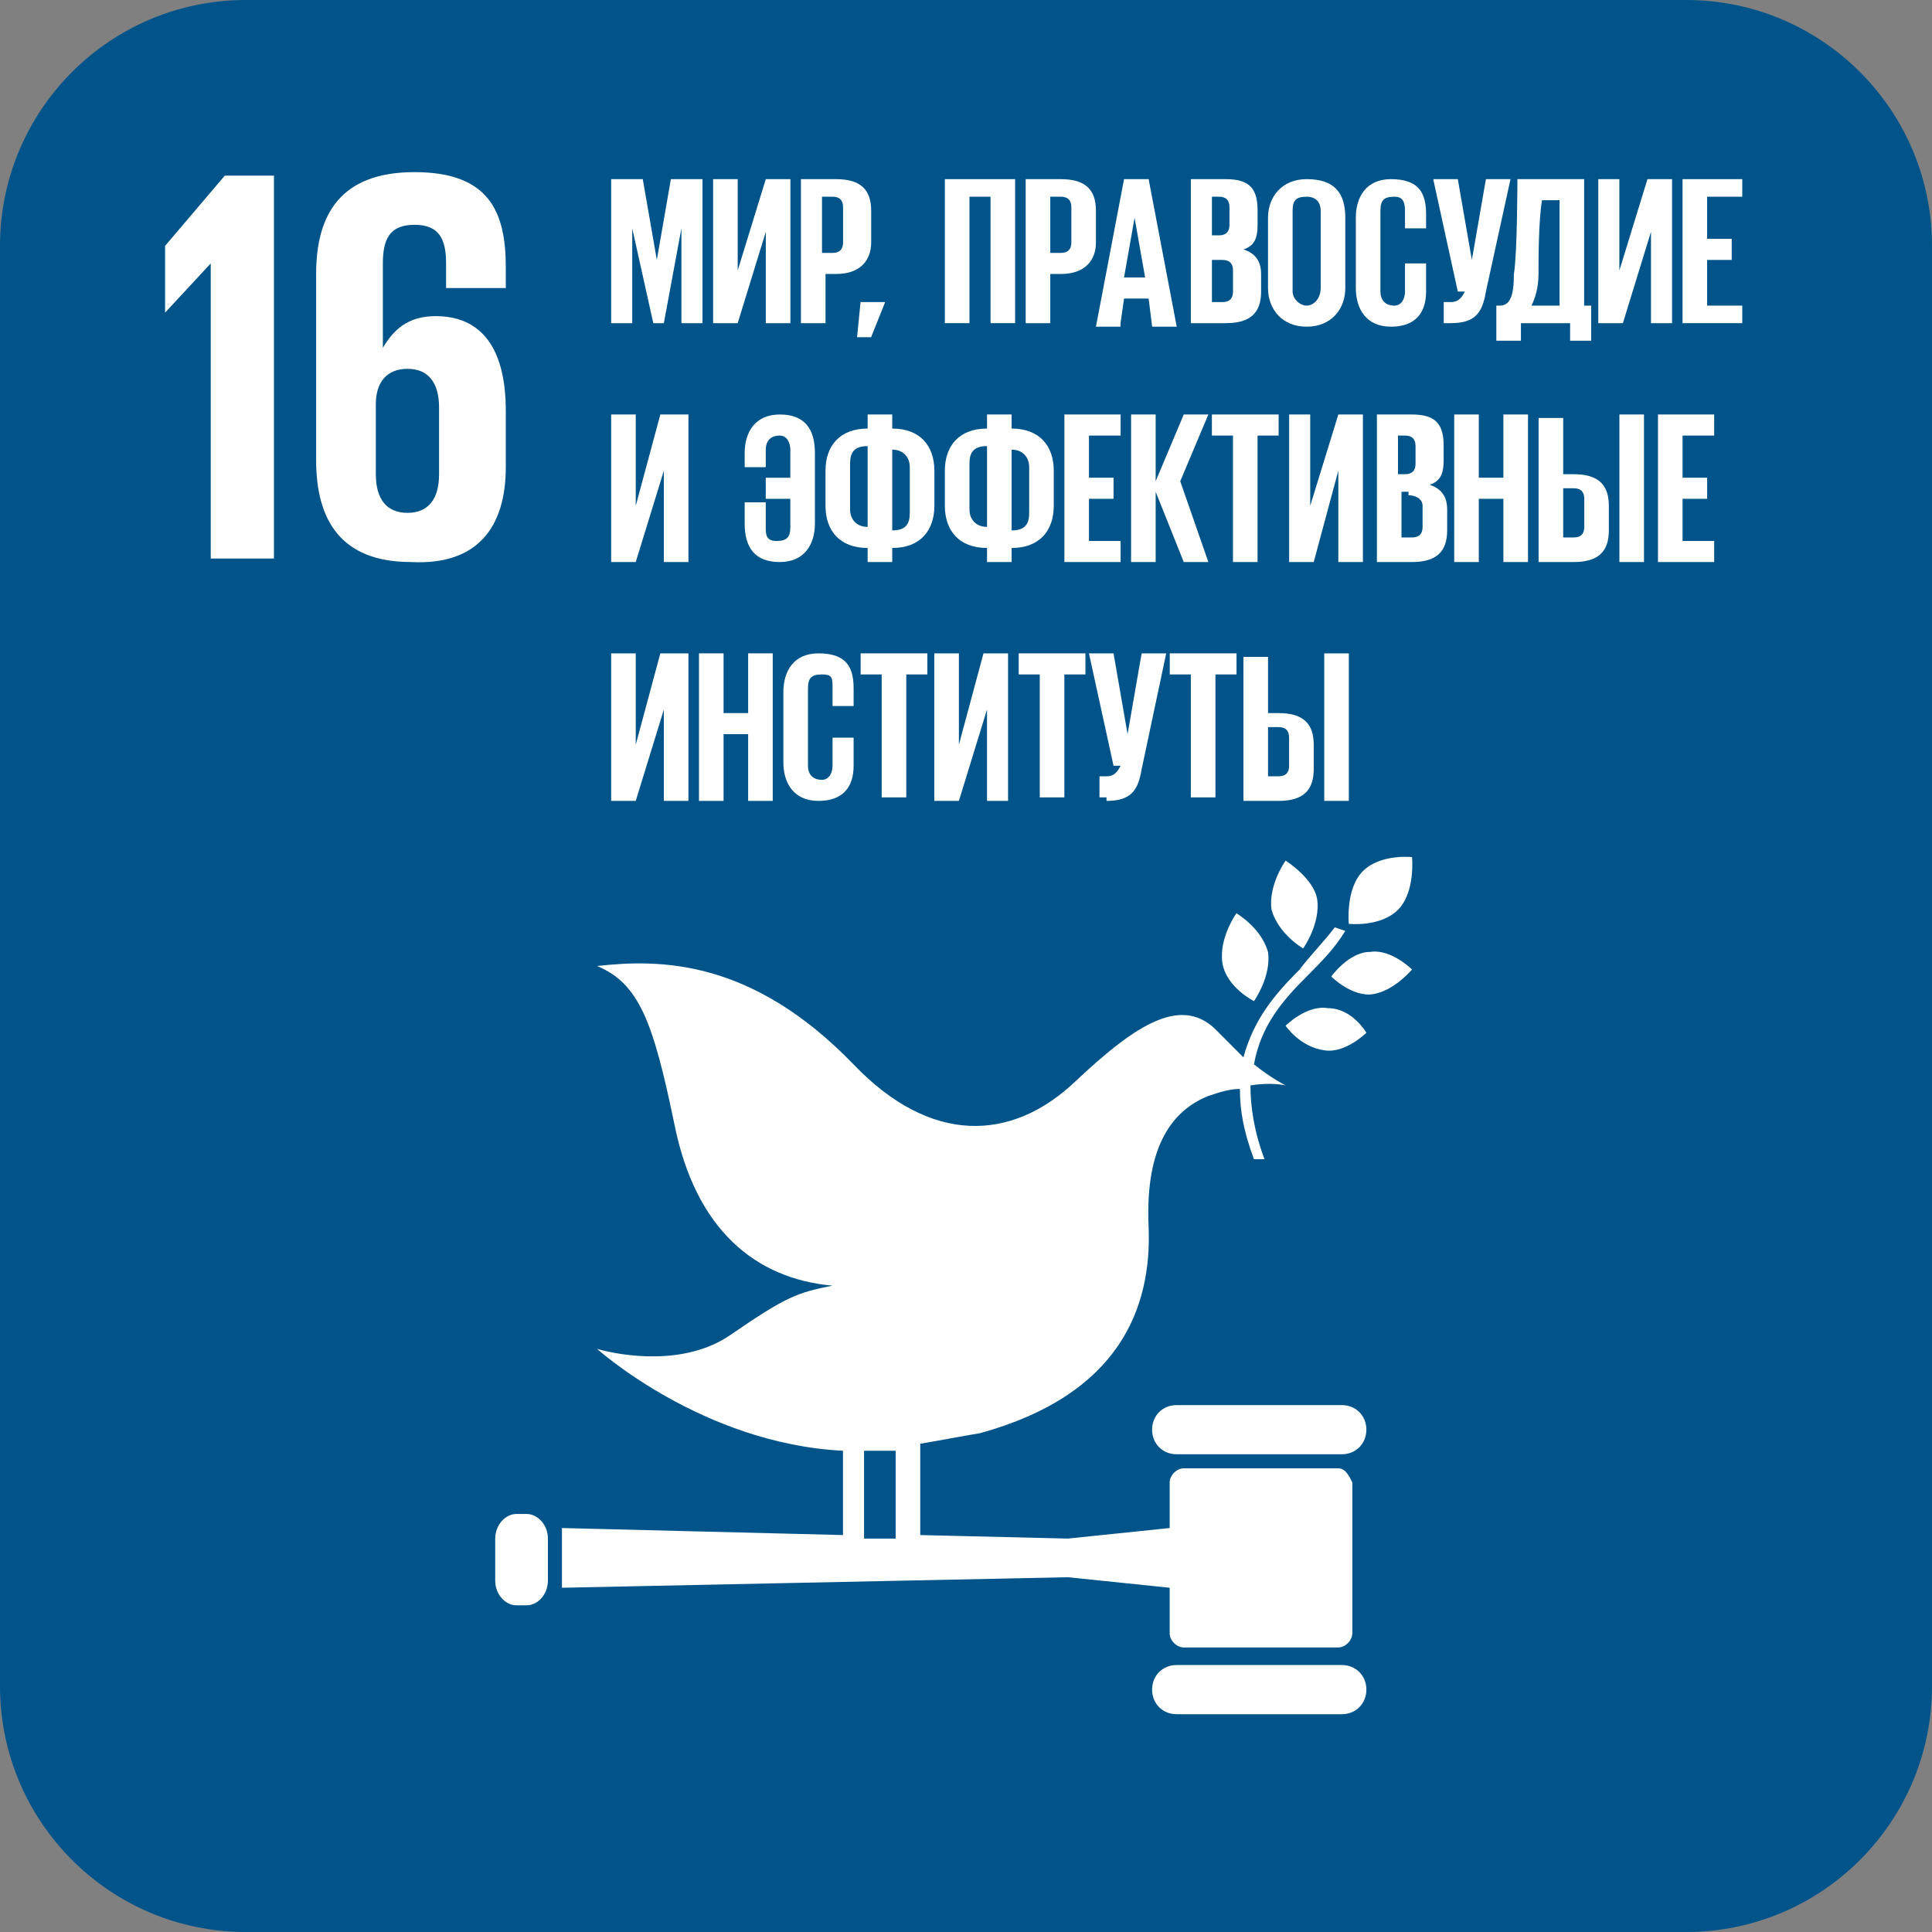 <svg width="120" height="120" viewBox="0 0 120 120" fill="none" xmlns="http://www.w3.org/2000/svg">
<rect x="0" y="0" width="120" height="120" fill="#808080" stroke="none"/>
<g clip-path="url(#clip0_1360_1160)">
<path d="M104.727 0H15.273C6.838 0 0 6.838 0 15.273V104.727C0 113.162 6.838 120 15.273 120H104.727C113.162 120 120 113.162 120 104.727V15.273C120 6.838 113.162 0 104.727 0Z" fill="#00548A"/>
<path d="M77.886 62.182C77.886 62.182 78.977 60.654 78.759 59.127C78.322 57.6 76.795 56.727 76.795 56.727C76.795 56.727 75.704 58.255 75.922 59.782C76.141 61.309 77.886 62.182 77.886 62.182ZM82.686 60.654C82.686 60.654 83.995 61.964 85.304 61.745C86.613 61.527 87.704 60.218 87.704 60.218C87.704 60.218 86.395 58.909 85.086 59.127C83.777 59.127 82.686 60.654 82.686 60.654ZM84.65 54.109C83.559 55.2 83.777 57.382 83.777 57.382C83.777 57.382 85.74 57.6 86.831 56.509C87.922 55.418 87.704 53.236 87.704 53.236C87.704 53.236 85.74 53.018 84.65 54.109ZM82.25 65.236C83.559 65.454 84.868 64.145 84.868 64.145C84.868 64.145 83.995 62.618 82.468 62.618C81.159 62.4 79.85 63.709 79.85 63.709C79.85 63.709 80.722 65.018 82.25 65.236ZM83.341 87.273H73.086C72.213 87.273 71.559 87.927 71.559 88.8C71.559 89.673 72.213 90.327 73.086 90.327H83.341C84.213 90.327 84.868 89.673 84.868 88.8C84.868 87.927 84.213 87.273 83.341 87.273ZM83.341 103.418H73.086C72.213 103.418 71.559 104.073 71.559 104.945C71.559 105.818 72.213 106.473 73.086 106.473H83.341C84.213 106.473 84.868 105.818 84.868 104.945C84.868 104.073 84.213 103.418 83.341 103.418ZM83.122 91.2H73.522C73.086 91.2 72.65 91.636 72.65 92.073V94.909L66.322 95.564L57.159 95.345V89.673C58.468 89.454 59.559 89.236 60.868 89.018C69.595 86.618 71.559 81.164 71.341 76.145C71.122 71.127 72.868 68.945 75.05 68.073C75.704 67.855 76.359 67.636 77.013 67.636C77.013 68.945 77.231 70.254 77.886 72C78.104 72 78.322 72 78.54 72C77.886 70.254 77.668 68.727 77.668 67.418C78.977 67.2 79.85 67.418 79.85 67.418C79.85 67.418 78.977 66.982 77.886 66.109C78.322 63.709 79.631 62.182 81.159 60.654C82.031 59.782 82.904 58.909 83.559 57.818L82.904 57.6C82.25 58.473 81.377 59.345 80.722 60.218C79.195 61.745 77.886 63.273 77.231 65.673C76.795 65.236 76.359 64.8 75.704 64.145C73.522 61.745 70.686 63.491 66.759 67.2C62.831 70.909 57.813 71.127 53.013 66.109C46.686 59.564 41.013 59.564 37.086 60C39.704 61.091 40.577 63.491 41.886 69.818C43.195 76.364 46.904 79.418 51.704 79.855C49.522 80.291 48.868 80.509 45.377 82.909C42.541 84.873 38.613 84.218 37.086 83.782C37.086 83.782 43.631 89.673 52.359 90.109V95.345L34.904 94.909V98.618L66.322 97.964L72.65 98.618V101.455C72.65 101.891 73.086 102.327 73.522 102.327H83.122C83.559 102.327 83.995 101.891 83.995 101.455V92.073C83.777 91.636 83.559 91.2 83.122 91.2ZM53.668 90.109C54.322 90.109 54.977 90.109 55.631 90.109V95.564H53.668V90.109ZM34.031 98.182C34.031 99.055 33.377 99.709 32.722 99.709H32.068C31.413 99.709 30.759 99.055 30.759 98.182V95.564C30.759 94.691 31.413 94.036 32.068 94.036H32.722C33.377 94.036 34.031 94.691 34.031 95.564V98.182ZM79.85 53.455C79.85 53.455 78.759 54.982 78.977 56.509C79.413 58.036 80.941 58.909 80.941 58.909C80.941 58.909 82.031 57.382 81.813 55.855C81.595 54.545 79.85 53.455 79.85 53.455Z" fill="white"/>
<path d="M31.416 29.018V25.527C31.416 21.6 29.889 19.636 27.053 19.636C25.307 19.636 24.435 20.509 23.78 21.6V16.363C23.78 14.836 24.216 13.963 25.744 13.963C27.271 13.963 27.707 14.836 27.707 16.363V17.891H31.416V16.582C31.416 13.091 30.326 10.691 25.744 10.691C21.162 10.691 19.635 13.309 19.635 17.018V28.582C19.635 32.291 21.162 34.909 25.526 34.909C29.671 35.127 31.416 32.727 31.416 29.018ZM27.271 29.454C27.271 30.982 26.616 31.854 25.307 31.854C23.998 31.854 23.344 30.982 23.344 29.454V25.091C23.344 23.782 23.998 22.909 25.307 22.909C26.616 22.909 27.271 23.782 27.271 25.309V29.454ZM10.253 15.273V19.418L13.089 16.363V34.691H17.016V10.909H13.962L10.253 15.273Z" fill="white"/>
<path d="M42.324 20.072H43.633V11.127H41.669L40.797 16.145L39.924 11.127H37.96V20.072H39.269V14.181L40.578 20.072H41.233L42.324 14.181V20.072Z" fill="white"/>
<path d="M44.293 20.072H45.82L47.565 14.4V20.072H49.093V11.127H47.565L45.82 16.8V11.127H44.293V20.072Z" fill="white"/>
<path d="M51.711 12.218C52.147 12.218 52.365 12.436 52.365 12.872V15.054C52.365 15.491 52.147 15.709 51.711 15.709H51.056V12.218H51.711ZM49.747 20.072H51.275V17.018H51.929C53.456 17.018 54.111 16.145 54.111 15.054V13.091C54.111 11.781 53.456 11.127 51.929 11.127H49.747V20.072Z" fill="white"/>
<path d="M54.978 18.763H53.451L53.233 20.945H54.106L54.978 18.763Z" fill="white"/>
<path d="M58.687 20.072H60.215V12.218H61.524V20.072H63.051V11.127H58.687V20.072Z" fill="white"/>
<path d="M65.889 12.218C66.326 12.218 66.544 12.436 66.544 12.872V15.054C66.544 15.491 66.326 15.709 65.889 15.709H65.235V12.218H65.889ZM63.707 20.072H65.235V17.018H65.889C67.416 17.018 68.071 16.145 68.071 15.054V13.091C68.071 11.781 67.416 11.127 65.889 11.127H63.707V20.072Z" fill="white"/>
<path d="M70.471 13.527L71.126 17.236H69.816L70.471 13.527ZM69.598 20.072L69.816 18.545H71.344L71.562 20.291H73.089L71.344 11.127H69.816L68.071 20.291H69.598V20.072Z" fill="white"/>
<path d="M75.275 12.218H75.711C76.147 12.218 76.365 12.436 76.365 12.872V13.963C76.365 14.4 76.147 14.618 75.711 14.618H75.275V12.218ZM75.929 16.145C76.365 16.145 76.584 16.363 76.584 16.8V18.109C76.584 18.545 76.365 18.763 75.929 18.763H75.275V16.145H75.929ZM73.747 20.072H76.147C77.674 20.072 78.329 19.418 78.329 18.109V17.018C78.329 16.145 77.893 15.709 77.238 15.491C77.893 15.272 78.111 14.836 78.111 13.963V13.091C78.111 11.781 77.674 11.127 76.147 11.127H73.965V20.072H73.747Z" fill="white"/>
<path d="M81.159 20.291C82.686 20.291 83.559 19.2 83.559 17.891V13.527C83.559 12 82.904 11.127 81.159 11.127C79.631 11.127 78.759 12.218 78.759 13.527V17.891C78.759 19.2 79.631 20.291 81.159 20.291ZM81.159 18.982C80.722 18.982 80.286 18.545 80.286 18.109V13.091C80.286 12.436 80.504 12.218 81.159 12.218C81.813 12.218 82.031 12.654 82.031 13.091V17.891C82.031 18.545 81.595 18.982 81.159 18.982Z" fill="white"/>
<path d="M86.395 20.291C87.922 20.291 88.577 19.418 88.577 18.109V16.363H87.268V18.109C87.268 18.545 87.049 18.982 86.613 18.982C85.959 18.982 85.74 18.545 85.74 18.109V13.091C85.74 12.436 85.959 12.218 86.613 12.218C87.049 12.218 87.268 12.436 87.268 13.091V14.181H88.577V13.309C88.577 12 88.14 11.127 86.395 11.127C84.868 11.127 84.213 12.218 84.213 13.527V17.891C84.213 19.2 84.868 20.291 86.395 20.291Z" fill="white"/>
<path d="M90.111 20.072C91.638 20.072 92.074 19.418 92.293 18.109L93.82 11.127H92.293L91.42 16.145L90.547 11.127H89.02L90.547 18.109H90.984C90.765 18.545 90.547 18.763 90.111 18.763H89.674V20.072H90.111Z" fill="white"/>
<path d="M93.159 21.163H94.468V20.072H97.522V21.163H98.831V18.982H98.395V11.127H94.249C94.249 11.127 94.249 15.709 94.031 17.018C94.031 18.327 93.813 18.982 93.159 18.982H92.94V21.163H93.159ZM95.122 18.982C95.34 18.545 95.559 17.891 95.559 17.018C95.559 16.145 95.559 13.745 95.777 12.436H96.868V18.982H95.122Z" fill="white"/>
<path d="M99.273 20.072H100.8L102.545 14.4V20.072H103.855V11.127H102.327L100.582 16.8V11.127H99.273V20.072Z" fill="white"/>
<path d="M104.506 20.072H108.215V18.982H106.033V16.145H107.56V14.836H106.033V12.218H108.215V11.127H104.506V20.072Z" fill="white"/>
<path d="M37.96 34.909H39.487L41.233 29.236V34.909H42.76V25.745H41.015L39.487 31.418V25.745H37.96V34.909Z" fill="white"/>
<path d="M48.435 34.909C49.962 34.909 50.616 33.818 50.616 32.509V28.145C50.616 26.618 49.962 25.745 48.435 25.745C46.907 25.745 46.253 26.836 46.253 28.145V29.018H47.562V27.927C47.562 27.491 47.78 27.054 48.435 27.054C48.871 27.054 49.089 27.491 49.089 27.927V29.672H47.562V30.982H49.089V32.727C49.089 33.382 48.871 33.6 48.216 33.6C47.562 33.6 47.562 33.163 47.562 32.727V31.2H46.253V32.509C46.253 34.036 46.907 34.909 48.435 34.909Z" fill="white"/>
<path d="M53.891 32.727C53.236 32.727 52.8 32.291 52.8 31.636V28.8C52.8 28.145 53.018 27.709 53.891 27.709V32.727ZM55.418 27.927C56.073 27.927 56.509 28.363 56.509 29.018V31.854C56.509 32.509 56.291 32.945 55.418 32.945V27.927ZM53.891 34.909H55.418V34.036C57.164 34.036 58.036 32.945 58.036 31.418V29.236C58.036 27.709 57.164 26.618 55.418 26.618V25.745H53.891V26.618C52.145 26.618 51.273 27.709 51.273 29.236V31.418C51.273 32.945 52.145 34.036 53.891 34.036V34.909Z" fill="white"/>
<path d="M61.306 32.727C60.651 32.727 60.215 32.291 60.215 31.636V28.8C60.215 28.145 60.433 27.709 61.306 27.709V32.727ZM62.833 27.927C63.487 27.927 63.924 28.363 63.924 29.018V31.854C63.924 32.509 63.706 32.945 62.833 32.945V27.927ZM61.306 34.909H62.833V34.036C64.578 34.036 65.451 32.945 65.451 31.418V29.236C65.451 27.709 64.578 26.618 62.833 26.618V25.745H61.306V26.618C59.56 26.618 58.687 27.709 58.687 29.236V31.418C58.687 32.945 59.56 34.036 61.306 34.036V34.909Z" fill="white"/>
<path d="M66.111 34.909H69.602V33.6H67.638V30.982H69.165V29.672H67.638V27.054H69.602V25.745H66.111V34.909Z" fill="white"/>
<path d="M73.525 34.909H75.053L73.307 29.891L75.053 25.745H73.525L71.78 29.891V25.745H70.253V34.909H71.78V30.545L73.525 34.909Z" fill="white"/>
<path d="M75.273 27.054H76.582V34.909H78.109V27.054H79.418V25.745H75.273V27.054Z" fill="white"/>
<path d="M80.071 34.909H81.598L83.126 29.236V34.909H84.653V25.745H83.126L81.38 31.418V25.745H80.071V34.909Z" fill="white"/>
<path d="M86.831 27.054H87.268C87.704 27.054 87.922 27.272 87.922 27.709V28.8C87.922 29.236 87.704 29.454 87.268 29.454H86.831V27.054ZM87.486 30.763C87.922 30.763 88.359 30.982 88.359 31.418V32.727C88.359 33.163 88.14 33.382 87.704 33.382H87.049V30.545H87.486V30.763ZM85.304 34.909H87.704C89.231 34.909 89.886 34.254 89.886 32.945V31.636C89.886 30.763 89.45 30.327 88.795 30.109C89.45 29.891 89.668 29.454 89.668 28.581V27.709C89.668 26.4 89.231 25.745 87.704 25.745H85.522V34.909H85.304Z" fill="white"/>
<path d="M93.378 34.909H94.906V25.745H93.378V29.672H91.851V25.745H90.324V34.909H91.851V30.982H93.378V34.909Z" fill="white"/>
<path d="M100.584 34.909H102.111V25.745H100.584V34.909ZM97.093 33.6V30.327H97.747C98.184 30.327 98.402 30.545 98.402 30.982V32.727C98.402 33.163 98.184 33.382 97.747 33.382H97.093V33.6ZM95.565 34.909H97.747C99.275 34.909 99.929 34.254 99.929 32.945V31.418C99.929 30.109 99.275 29.454 97.747 29.454H97.093V25.963H95.565V34.909Z" fill="white"/>
<path d="M102.98 34.909H106.471V33.6H104.507V30.982H106.035V29.672H104.507V27.054H106.471V25.745H102.98V34.909Z" fill="white"/>
<path d="M37.96 49.745H39.487L41.233 44.072V49.745H42.76V40.581H41.015L39.487 46.254V40.581H37.96V49.745Z" fill="white"/>
<path d="M46.469 49.745H47.996V40.581H46.469V44.291H44.942V40.581H43.415V49.745H44.942V45.6H46.469V49.745Z" fill="white"/>
<path d="M50.838 49.745C52.365 49.745 53.02 48.873 53.02 47.563V45.818H51.711V47.563C51.711 48 51.493 48.436 51.056 48.436C50.402 48.436 50.184 48 50.184 47.563V42.763C50.184 42.109 50.402 41.891 51.056 41.891C51.711 41.891 51.711 42.109 51.711 42.763V43.854H53.02V42.763C53.02 41.454 52.584 40.581 50.838 40.581C49.311 40.581 48.656 41.672 48.656 42.981V47.345C48.656 48.654 49.311 49.745 50.838 49.745Z" fill="white"/>
<path d="M53.455 41.891H54.764V49.527H56.291V41.891H57.6V40.581H53.455V41.891Z" fill="white"/>
<path d="M58.031 49.745H59.559L61.304 44.072V49.745H62.613V40.581H61.086L59.559 46.254V40.581H58.031V49.745Z" fill="white"/>
<path d="M63.273 41.891H64.582V49.527H66.109V41.891H67.418V40.581H63.273V41.891Z" fill="white"/>
<path d="M68.727 49.745C70.254 49.745 70.691 49.091 70.909 47.782L72.436 40.581H70.909L70.036 45.6L69.164 40.581H67.636L69.164 47.563H69.6C69.382 48 69.164 48.218 68.727 48.218H68.291V49.527H68.727V49.745Z" fill="white"/>
<path d="M72.656 41.891H73.965V49.527H75.493V41.891H76.802V40.581H72.656V41.891Z" fill="white"/>
<path d="M82.251 49.745H83.778V40.581H82.251V49.745ZM78.76 48.436V45.163H79.415C79.851 45.163 80.069 45.382 80.069 45.818V47.563C80.069 48 79.851 48.218 79.415 48.218H78.76V48.436ZM77.233 49.745H79.415C80.942 49.745 81.597 49.091 81.597 47.782V46.254C81.597 44.945 80.942 44.291 79.415 44.291H78.76V40.8H77.233V49.745Z" fill="white"/>
</g>
<defs>
<clipPath id="clip0_1360_1160">
<rect width="120" height="120" fill="white"/>
</clipPath>
</defs>
</svg>
